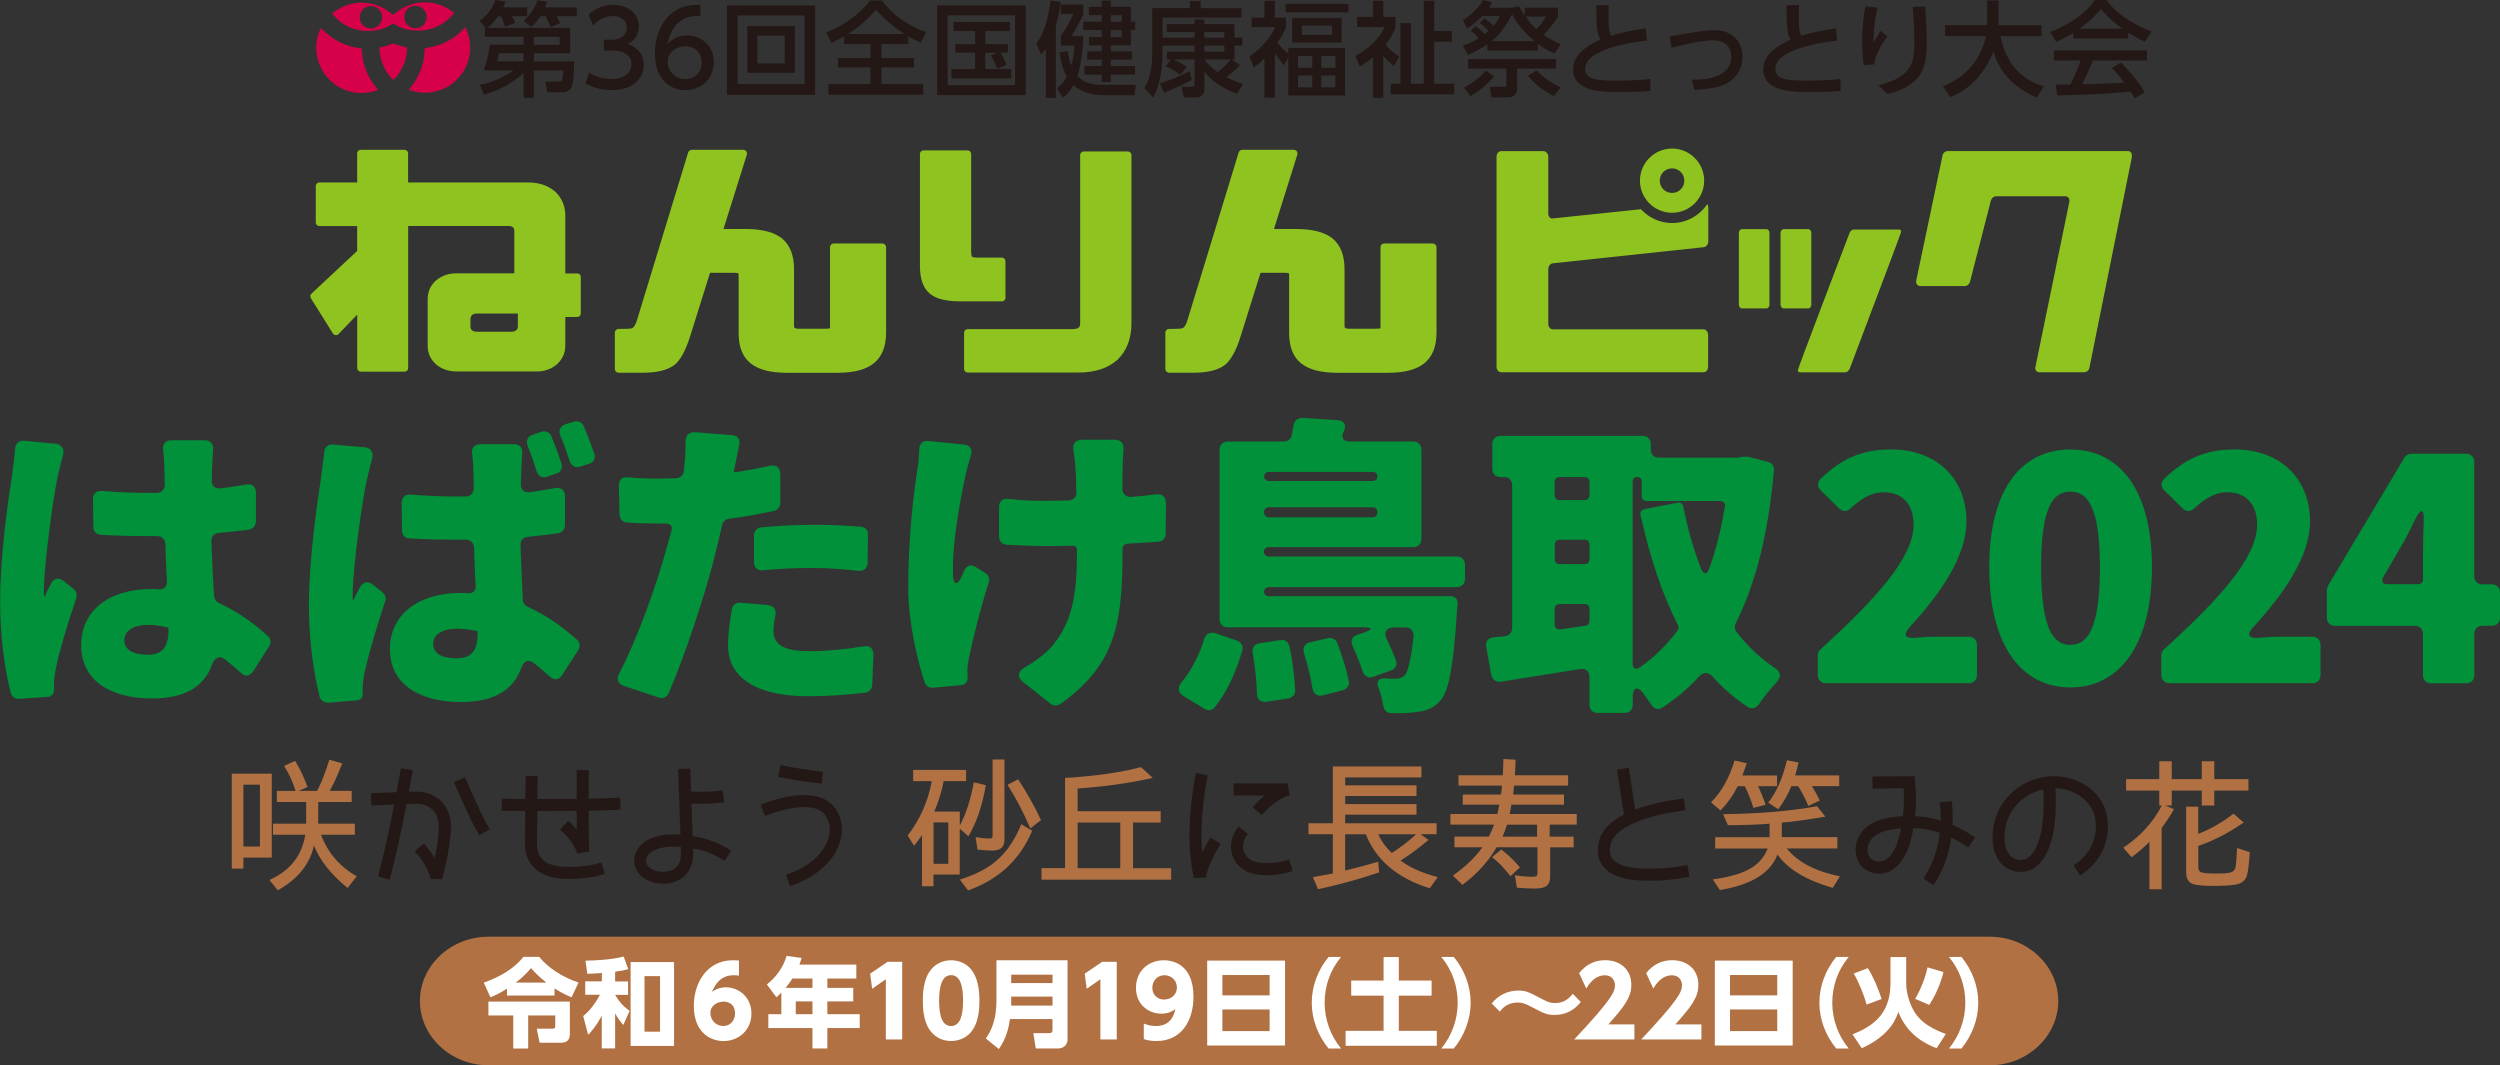 <?xml version="1.0" encoding="UTF-8"?><svg id="_レイヤー_2" xmlns="http://www.w3.org/2000/svg" viewBox="0 0 374.48 159.57"><rect x="0" y="0" width="374.48" height="159.57" fill="#333333" stroke="none"/><defs><style>.cls-1{fill:#231815;}.cls-1,.cls-2,.cls-3,.cls-4,.cls-5,.cls-6{stroke-width:0px;}.cls-2{fill:#d7004a;}.cls-3{fill:#b17143;}.cls-4{fill:#8fc31f;}.cls-5{fill:#fff;}.cls-6{fill:#00913a;}</style></defs><g id="_レイヤー_1-2"><path class="cls-3" d="M308.31,149.94c0,5.29-4.62,9.63-10.27,9.63H73.17c-5.65,0-10.27-4.33-10.27-9.63s4.62-9.63,10.27-9.63h224.87c5.65,0,10.27,4.33,10.27,9.63Z"/><path class="cls-5" d="M75.93,148.1c-1.14.74-1.88,1.04-2.47,1.29l-1-2.2c3.89-1.37,5.35-3.15,5.95-3.86h2.36c1.33,1.66,3.49,3.04,5.89,3.85l-1.04,2.2c-.45-.17-1.3-.52-2.56-1.32v1.06h-7.12v-1.01ZM73.15,150.03h12.21v4.8c0,1.09-.56,1.36-1.4,1.36h-3.13l-.43-2.1h2.36c.41,0,.41-.22.41-.4v-1.58h-4.05v4.95h-2.24v-4.95h-3.72v-2.08ZM81.85,147.19c-1.34-1.07-1.98-1.79-2.31-2.18-.36.43-1.01,1.23-2.3,2.18h4.61Z"/><path class="cls-5" d="M92.14,147.02h1.94v2h-1.94c.9,1.53,1.77,2.11,2.17,2.4l-.94,2.11c-.33-.38-.78-.88-1.23-1.74v5.25h-2v-4.91c-.77,1.51-1.58,2.39-2.04,2.88l-.74-2.81c.46-.39,1.46-1.23,2.51-3.2h-2.21v-2h2.49v-1.26c-.74.07-1.22.09-2.17.13l-.29-1.97c1.81-.03,4-.17,5.73-.62l.69,1.9c-.68.17-1.11.26-1.97.38v1.45ZM100.97,156.67h-6.51v-12.56h6.51v12.56ZM98.87,146.22h-2.33v8.32h2.33v-8.32Z"/><path class="cls-5" d="M110.7,146.14c-.26-.03-.43-.06-.72-.06-.97,0-2.4.22-3.33,2.49.33-.22.99-.68,2.08-.68,1.82,0,3.83,1.37,3.83,3.94,0,2.4-1.85,4.11-4.17,4.11-2.19,0-4.47-1.49-4.46-5.28,0-3.52,2.05-6.82,5.82-6.82.26,0,.62.01.94.04v2.26ZM108.35,150.04c-.91,0-1.94.59-1.94,1.69,0,.95.71,1.95,1.94,1.95s1.75-1.03,1.75-1.87c0-1.65-1.32-1.78-1.75-1.78Z"/><path class="cls-5" d="M128.27,144.5v2.08h-4.34v1.39h3.88v2.03h-3.88v1.92h4.85v2.08h-4.85v3.05h-2.23v-3.05h-6.61v-2.08h1.95v-3.23c-.25.25-.46.43-.75.68l-1.42-1.91c1.4-1.09,2.49-2.62,2.95-4.27l2.26.3c-.1.35-.15.49-.33,1h8.52ZM118.69,146.58c-.07.12-.41.65-1,1.39h4.01v-1.39h-3.01ZM121.7,150h-2.5v1.92h2.5v-1.92Z"/><path class="cls-5" d="M132.97,144.07h2.17v11.63h-2.45v-9.02l-2.05,1.43-.3-2.26,2.63-1.79Z"/><path class="cls-5" d="M139.17,154.14c-.9-1.39-.94-3.4-.94-4.25,0-2.05.38-3.39.97-4.3.75-1.19,2-1.75,3.27-1.75s2.52.55,3.28,1.76c.87,1.36.96,3.27.96,4.28,0,1.69-.25,3.18-.94,4.27-.97,1.52-2.43,1.78-3.3,1.78s-2.33-.26-3.3-1.8ZM144.26,149.88c0-2.36-.51-3.81-1.79-3.81-1.38,0-1.8,1.66-1.8,3.81,0,2.36.49,3.81,1.8,3.81,1.37,0,1.79-1.64,1.79-3.81Z"/><path class="cls-5" d="M159.91,155.63c0,1.19-.97,1.42-1.37,1.42h-3.39l-.36-2.29h2.43c.32,0,.43-.2.43-.43v-1.68h-6.37c-.14,1.06-.48,2.82-1.66,4.49l-1.95-1.58c.93-1.32,1.59-3.04,1.59-5.66v-6.06h10.65v11.79ZM151.47,146v1.26h6.19v-1.26h-6.19ZM151.47,149.28v1.35h6.19v-1.35h-6.19Z"/><path class="cls-5" d="M165.11,144.07h2.17v11.63h-2.45v-9.02l-2.05,1.43-.3-2.26,2.63-1.79Z"/><path class="cls-5" d="M171.34,153.33c.9.36,1.59.36,1.79.36,2.27,0,2.76-1.72,2.92-2.53-.46.32-1.01.68-2.1.68-1.91,0-3.79-1.37-3.79-3.85s1.79-4.15,4.2-4.15c1.11,0,4.41.46,4.41,5.43,0,3.75-1.87,6.67-5.56,6.67-.97,0-1.61-.2-1.88-.29v-2.32ZM174.39,149.72c.96,0,1.9-.67,1.9-1.79s-.87-1.85-1.87-1.85c-1.06,0-1.81.84-1.81,1.9,0,1,.74,1.75,1.78,1.75Z"/><path class="cls-5" d="M192.49,143.89v12.72h-11.66v-12.72h11.66ZM183.1,149.1h7.08v-3.05h-7.08v3.05ZM183.1,151.21v3.24h7.08v-3.24h-7.08Z"/><path class="cls-5" d="M199.01,157.06c-1.59-1.94-2.52-4.36-2.52-6.86s.93-4.92,2.52-6.86h1.87c-1.62,1.97-2.45,4.3-2.46,6.86,0,2.5.88,4.93,2.46,6.86h-1.87Z"/><path class="cls-5" d="M207.24,143.36h2.29v3.52h4.91v2.26h-4.91v5.27h5.69v2.24h-13.66v-2.24h5.69v-5.27h-4.85v-2.26h4.85v-3.52Z"/><path class="cls-5" d="M215.9,157.06c1.58-1.93,2.45-4.36,2.45-6.86s-.82-4.89-2.45-6.86h1.87c1.59,1.94,2.52,4.36,2.52,6.86s-.94,4.92-2.52,6.86h-1.87Z"/><path class="cls-5" d="M236.79,150.09c-1.14,1.48-2.65,1.94-3.93,1.94-1.1,0-1.58-.22-3.21-1.08-1.24-.67-1.69-.78-2.32-.78-1.65,0-2.4,1.01-2.66,1.37l-1.22-1.22c.94-1.22,2.39-1.94,3.94-1.94,1.13,0,1.53.17,3.44,1.19,1.07.56,1.45.68,2.08.68,1.16,0,1.95-.46,2.68-1.39l1.2,1.23Z"/><path class="cls-5" d="M244.82,153.46v2.24h-9.02c5.56-5.92,6.11-7.13,6.11-8.1,0-.71-.43-1.51-1.49-1.51-1.59,0-2.45,1.39-2.81,1.98l-1.07-2.3c1-1.27,2.3-1.94,3.91-1.94,2.07,0,3.91,1.24,3.91,3.7,0,1.9-1.06,3.23-3.44,5.92h3.91Z"/><path class="cls-5" d="M254.86,153.46v2.24h-9.02c5.56-5.92,6.11-7.13,6.11-8.1,0-.71-.43-1.51-1.49-1.51-1.59,0-2.45,1.39-2.81,1.98l-1.07-2.3c1-1.27,2.3-1.94,3.91-1.94,2.07,0,3.91,1.24,3.91,3.7,0,1.9-1.06,3.23-3.44,5.92h3.91Z"/><path class="cls-5" d="M268.53,143.89v12.72h-11.66v-12.72h11.66ZM259.14,149.1h7.08v-3.05h-7.08v3.05ZM259.14,151.21v3.24h7.08v-3.24h-7.08Z"/><path class="cls-5" d="M275.05,157.06c-1.59-1.94-2.52-4.36-2.52-6.86s.93-4.92,2.52-6.86h1.87c-1.62,1.97-2.45,4.3-2.46,6.86,0,2.5.88,4.93,2.46,6.86h-1.87Z"/><path class="cls-5" d="M283.17,143.36h2.36v3.86c0,1.33.36,2.46.69,3.27.91,2.23,2.52,3.36,5.24,4.4l-1.37,2.13c-1.78-.69-4.41-2.05-5.73-5.44-.32.93-1.2,3.49-5.48,5.44l-1.39-2.08c2.65-1.07,5.69-2.74,5.69-7.63v-3.95ZM279.6,150.48c-.39-1.49-1.27-3.56-1.93-4.65l2.11-.81c.81,1.23,1.64,3.24,2.07,4.62l-2.26.84ZM286.88,149.62c.84-1.43,1.52-3.17,1.85-4.72l2.39.71c-.16.62-.68,2.68-2.13,4.92l-2.11-.91Z"/><path class="cls-5" d="M291.94,157.06c1.58-1.93,2.45-4.36,2.45-6.86s-.82-4.89-2.45-6.86h1.87c1.59,1.94,2.52,4.36,2.52,6.86s-.94,4.92-2.52,6.86h-1.87Z"/><path class="cls-6" d="M3.55,66.02l4.72.44c.97.1,1.41.78,1.17,1.75-.34,1.17-.63,2.53-.78,3.06-.53,2.33-2.09,13.03-2.09,17.27v.53c0,.34.15.34.24.1v-.1c.29-.58.53-1.12.83-1.65.39-.83,1.17-.97,1.9-.39l1.46,1.17c.44.34.58.88.44,1.36-1.31,3.84-2.58,8.07-3.06,10.5-.15.68-.29,1.75-.29,2.19v1.07c0,.58-.39,1.07-.97,1.07l-4.28.29c-.53.05-1.02-.29-1.22-.88-.83-3.16-1.6-8.07-1.6-13.71,0-7,1.26-15.61,1.8-18.97.15-1.07.34-2.53.44-3.89.05-.78.58-1.27,1.31-1.22ZM40.32,96.8l-2.38,3.74c-.49.78-1.22.88-1.85.24-.78-.68-1.51-1.31-2.24-1.9-.92-.78-1.65-.44-2.09.68-1.12,3.16-3.89,5.06-8.95,5.06-6.42,0-10.65-2.77-10.65-7.98s4.18-8.41,10.56-8.41c.39,0,.73,0,1.12.05h.1c.63,0,1.07-.44,1.07-1.12-.1-1.75-.19-3.65-.24-5.64-.05-.78-.53-1.22-1.31-1.22h-1.31c-2.34,0-4.72-.05-7.05-.19-.68-.05-1.12-.53-1.12-1.22l-.05-4.13c0-.83.53-1.31,1.36-1.22,2.24.19,4.52.29,6.81.29h1.41c.68,0,1.17-.53,1.17-1.22-.05-1.61-.05-2.82-.1-3.5,0-.39-.05-1.07-.15-1.75-.1-.88.39-1.41,1.22-1.41h5.01c.88,0,1.36.58,1.26,1.41-.05.53-.05,1.12-.1,1.65-.05.63-.05,1.65-.1,2.92-.05.83.49,1.31,1.31,1.22,1.31-.15,2.58-.34,3.84-.58.88-.15,1.46.29,1.46,1.22v4.33c0,.63-.44,1.12-1.02,1.22-1.46.19-2.97.34-4.52.49-.73.05-1.17.53-1.12,1.26.1,3.26.24,5.93.39,8.17.05.49.34.88.73,1.07,3.16,1.46,5.54,3.31,7.34,4.96.44.39.54,1.02.19,1.51ZM25.24,94.18c0-.1-.05-.15-.15-.19-.97-.24-1.9-.39-2.92-.39-2.14,0-3.55.88-3.55,2.29,0,1.6,1.6,2.19,3.55,2.19,2.19,0,3.07-1.22,3.07-3.7v-.19Z"/><path class="cls-6" d="M49.86,66.6l4.72.39c.97.1,1.41.73,1.17,1.7-.34,1.17-.63,2.58-.78,3.11-.58,2.33-2.14,13.03-2.14,17.27v.53c0,.34.15.34.24.1v-.1c.29-.58.53-1.07.83-1.6.44-.83,1.17-1.02,1.94-.44l1.46,1.17c.39.34.58.87.39,1.36-1.31,3.89-2.53,8.12-3.06,10.55-.15.63-.29,1.7-.29,2.19v1.02c0,.63-.34,1.07-.97,1.07l-4.23.34c-.58,0-1.07-.34-1.26-.83v-.1c-.83-3.21-1.61-8.07-1.61-13.67,0-7.05,1.31-15.61,1.8-19.02.15-1.02.34-2.48.49-3.89.05-.73.58-1.22,1.31-1.17ZM84.63,74.33v4.33c0,.63-.44,1.12-1.02,1.22-1.46.19-2.97.39-4.57.54-.68.05-1.12.53-1.07,1.26.1,3.21.24,5.88.34,8.17.05.49.34.88.78,1.07,3.11,1.41,5.5,3.26,7.34,4.91.44.39.49,1.02.19,1.56l-2.43,3.74c-.44.73-1.22.83-1.85.19-.78-.68-1.51-1.31-2.24-1.9-.92-.78-1.65-.44-2.04.68-1.12,3.16-3.94,5.06-8.95,5.06-6.47,0-10.7-2.77-10.7-7.93s4.23-8.41,10.6-8.41c.39,0,.73,0,1.12.05h.1c.63,0,1.02-.39,1.02-1.07-.1-1.8-.19-3.74-.24-5.74-.05-.78-.53-1.22-1.31-1.22h-1.31c-2.33,0-4.67-.05-7.05-.19-.68,0-1.12-.49-1.12-1.22l-.05-4.09c0-.83.53-1.31,1.31-1.26,2.29.19,4.52.29,6.86.29h1.46c.68,0,1.17-.53,1.17-1.22-.05-1.56-.05-2.82-.1-3.5,0-.39-.05-1.02-.15-1.65-.15-.88.34-1.46,1.22-1.46h5.06c.83,0,1.31.53,1.22,1.36-.05.53-.05,1.12-.1,1.65l-.1,2.92c-.05.88.49,1.36,1.36,1.26,1.26-.19,2.58-.39,3.79-.63.87-.15,1.46.34,1.46,1.22ZM71.55,94.71c0-.1-.05-.15-.15-.19-.97-.19-1.94-.34-2.97-.34-2.09,0-3.55.83-3.55,2.24,0,1.65,1.6,2.19,3.55,2.19,2.24,0,3.11-1.22,3.11-3.7v-.19ZM83.32,70.93l-1.41.49c-.68.24-1.31-.1-1.51-.78-.44-1.31-.83-2.63-1.36-3.84-.29-.83,0-1.46.83-1.7l1.22-.44h.1c.58-.15,1.17.1,1.41.68.53,1.31,1.12,2.87,1.51,4.13.19.68-.1,1.26-.78,1.46ZM88.23,69.47l-1.36.44c-.68.19-1.26-.1-1.51-.78-.44-1.26-.88-2.63-1.41-3.84-.34-.83-.05-1.46.78-1.75l1.26-.39c.63-.15,1.22.1,1.46.68.53,1.31,1.12,2.82,1.56,4.09.24.68-.05,1.31-.78,1.56Z"/><path class="cls-6" d="M116.88,70.98v4.38c0,.58-.39,1.07-.97,1.17-2.04.44-4.38.88-6.66,1.17-.53.05-.97.44-1.07.92-.39,1.65-.78,3.36-1.17,4.91-1.56,6.03-4.38,14.59-6.86,20.33-.24.58-.88.83-1.46.63l-5.25-1.75c-.88-.29-1.12-1.02-.73-1.8,2.63-4.91,5.74-13.52,7.29-19.36l.58-2.09c.19-.68-.19-1.07-.87-1.07h-1.17c-1.8,0-3.26-.05-4.57-.15-.68,0-1.12-.49-1.17-1.17l-.1-4.38c-.05-.83.49-1.31,1.31-1.22,1.75.15,2.97.19,4.57.19.92,0,1.8-.05,2.67-.05h.1c.49-.05.97-.44,1.07-.97.05-.29.05-.63.1-.92.15-1.31.19-2.63.19-3.7,0-.83.53-1.36,1.36-1.31l5.59.44c.83.05,1.26.63,1.07,1.46l-.68,3.36-.1.39c-.05.24.05.39.29.34,1.7-.29,3.45-.58,5.11-.97.92-.19,1.51.29,1.51,1.22ZM110.94,90.29l4.09.34c.88.1,1.31.73,1.12,1.56-.19.88-.29,1.7-.29,2.29,0,1.85,1.22,3.06,5.25,3.06,2.63,0,5.35-.24,8.27-.73.92-.15,1.46.34,1.46,1.26l-.19,4.57c-.05.58-.49,1.07-1.07,1.12-2.43.29-5.16.53-8.51.53-8.02,0-12.01-2.92-12.01-7.59,0-1.85.29-3.89.58-5.5.15-.63.68-.97,1.31-.92ZM112.94,84.21v-4.04c0-.63.44-1.12,1.07-1.17,2.43-.24,5.35-.39,7.98-.39,2.19,0,4.57.1,6.95.29.68.05,1.12.53,1.07,1.22l-.05,4.18c-.05.83-.58,1.31-1.41,1.22-1.94-.24-4.28-.44-6.57-.44-2.82,0-5.25.1-7.68.34-.83.1-1.36-.39-1.36-1.22Z"/><path class="cls-6" d="M139.06,66.06l5.35.53c.87.1,1.31.73,1.02,1.61-.29.97-.58,1.99-.73,2.68-.78,3.55-2.14,10.46-1.94,15.32.05,1.41.68,1.51,1.26.19l.44-.97c.34-.73,1.02-.92,1.7-.49l1.46.92c.44.29.68.83.49,1.36-1.31,4.18-2.33,8.32-2.87,10.89-.19.73-.34,1.85-.34,2.29l.05,1.07c.05.63-.39,1.12-1.02,1.17l-4.18.39c-.53.05-1.07-.24-1.22-.78-1.07-3.11-2.48-9.05-2.48-14.15,0-7.49.78-14.01,1.36-17.7.19-.97.24-2.14.29-3.16.05-.78.58-1.27,1.36-1.17ZM174.66,75.31l-.05,4.62c0,.68-.44,1.17-1.12,1.22l-4.62.29c-.44.05-.73.34-.73.78v.78c0,10.65-1.22,16.73-9.34,22.47-.44.29-1.02.29-1.41-.05l-4.14-3.26c-.92-.73-.83-1.56.19-2.14,1.51-.88,3.11-2.04,4.14-3.21,2.67-3.26,3.74-6.76,3.74-13.86v-.63c0-.34-.24-.58-.58-.58-1.46.05-2.87.05-4.18.05-1.6,0-3.7-.1-5.74-.19-.68-.05-1.17-.53-1.17-1.22v-4.43c0-.87.53-1.31,1.41-1.22,1.8.19,3.36.29,5.3.29,1.17,0,2.38-.05,3.7-.05.73-.05,1.22-.53,1.17-1.26-.05-1.8-.1-3.4-.19-4.43l-.24-1.85c-.19-.92.29-1.56,1.26-1.56h4.96c.87,0,1.36.58,1.26,1.41-.05.73-.05,1.36-.1,1.99-.05.78-.05,2.24-.05,3.94,0,.78.53,1.26,1.31,1.22,1.36-.1,2.63-.24,3.79-.39.83-.1,1.41.39,1.41,1.26Z"/><path class="cls-6" d="M180.45,106.19l-3.21-1.95c-.78-.49-.87-1.26-.29-1.99,1.51-1.8,2.72-4.18,3.45-6.57.24-.73.88-1.07,1.65-.83l3.26,1.12c.63.24.97.83.78,1.46-.92,3.11-2.24,6.23-4.18,8.56-.34.44-.97.53-1.46.19ZM218.24,87.95h-28.21c-.39,0-.68.29-.68.68s.29.68.68.68h27.24c.68,0,1.12.44,1.07,1.12-.05.39-.05.78-.1,1.07v.1c-.53,8.22-1.22,11.87-2.43,13.28-1.02,1.17-2.14,1.61-3.45,1.75-.92.15-2.33.24-3.89.19-.73,0-1.17-.44-1.26-1.12-.15-.87-.39-1.85-.73-2.72-.34-.92-.05-1.36.92-1.36.68.05,1.27.05,1.65.05.53,0,.92-.15,1.36-.49,0-.05.05-.1.1-.1.44-.73.88-2.43,1.22-5.79.05-.78-.44-1.31-1.22-1.31h-1.65c-1.22,0-1.65.73-1.12,1.8.53,1.07,1.02,2.19,1.36,3.16.24.63-.05,1.22-.68,1.46l-2.68.97c-.78.29-1.41-.05-1.65-.88-.39-1.17-.92-2.48-1.46-3.7-.39-.78-.1-1.46.68-1.7l1.02-.34c1.36-.49,1.31-.78-.15-.78h-20.28c-.73,0-1.22-.49-1.22-1.22v-25.39c0-.73.49-1.22,1.22-1.22h8.41c.58,0,1.07-.39,1.17-.92l.29-1.51c.1-.68.63-1.12,1.31-1.12l5.2.34c1.07.05,1.46.73,1.02,1.65-.49.92-.15,1.56.92,1.56h9.48c.73,0,1.22.49,1.22,1.22v13.37c0,.73-.49,1.22-1.22,1.22h-21.64c-.44,0-.73.29-.73.68,0,.44.29.73.73.73h28.16c.73,0,1.22.49,1.22,1.22v2.14c0,.73-.49,1.22-1.22,1.22ZM188.67,96.36l3.16-.49c.63-.1,1.17.29,1.31.92.49,2.19.78,4.67.88,6.66,0,.58-.44,1.07-1.02,1.17l-3.26.49c-.92.15-1.46-.34-1.46-1.26-.05-1.85-.29-4.04-.63-6.03-.15-.78.24-1.36,1.02-1.46ZM205.65,70.69h-15.61c-.39,0-.68.29-.68.68s.29.68.68.68h15.61c.39,0,.68-.29.68-.68s-.29-.68-.68-.68ZM190.08,77.49h15.51c.44,0,.73-.29.73-.73v-.05c0-.44-.29-.73-.73-.73h-15.51c-.44,0-.73.29-.73.73v.05c0,.44.29.73.73.73ZM196.21,96.22l2.72-.63c.58-.15,1.12.15,1.36.68.73,1.9,1.41,4.04,1.75,5.74.15.63-.24,1.17-.83,1.36l-3.01.78c-.83.24-1.46-.19-1.61-1.07-.24-1.6-.73-3.5-1.26-5.25-.24-.78.1-1.46.88-1.6Z"/><path class="cls-6" d="M261.78,68.4l3.02.78c.63.15.97.68.92,1.27-.83,9.43-2.72,16.97-5.74,22.96-.19.39-.15.92.15,1.26,1.65,2.14,3.55,3.94,5.74,5.4.92.58.97,1.36.24,2.14-.92.97-1.9,2.19-2.63,3.26-.44.63-1.12.83-1.75.39-1.95-1.31-3.7-2.82-5.25-4.57-.58-.63-1.36-.63-1.94,0-1.6,1.8-3.45,3.31-5.45,4.67-.63.44-1.26.29-1.7-.34-.39-.58-.83-1.17-1.26-1.8-.88-1.12-1.56-.83-1.56.58v1.17c0,.73-.49,1.22-1.22,1.22h-4.04c-.73,0-1.22-.49-1.22-1.22v-4.13c0-.88-.58-1.36-1.41-1.22-4.14.68-8.32,1.31-11.87,1.9-.68.1-1.26-.29-1.41-.97l-.78-4.28c-.15-.73.29-1.31,1.07-1.41l1.75-.15c.63-.1,1.07-.58,1.07-1.22v-21.4c0-.73-.49-1.22-1.22-1.22h-.53c-.73,0-1.22-.49-1.22-1.22v-3.74c0-.73.49-1.22,1.22-1.22h21.3c.73,0,1.22.49,1.22,1.22v.83c0,.73.49,1.22,1.22,1.22h11.82l.83-.15h.63ZM237.36,71.46h-3.75c-.44,0-.73.29-.73.73v1.99c0,.44.29.73.73.73h3.75c.44,0,.73-.29.73-.73v-1.99c0-.44-.29-.73-.73-.73ZM232.89,81.58v2.19c0,.44.29.73.73.73h3.75c.44,0,.73-.29.73-.73v-2.19c0-.44-.29-.73-.73-.73h-3.75c-.44,0-.73.29-.73.73ZM233.72,94.27l3.74-.53c.39-.05.63-.34.63-.73v-1.8c0-.44-.29-.73-.73-.73h-3.75c-.44,0-.73.29-.73.73v2.33c0,.49.34.78.83.73ZM244.56,72.14v27.24c0,.73.44,1.02,1.07.58,2.14-1.46,3.99-3.31,5.64-5.5.19-.24.19-.53.1-.78-2.48-4.82-4.23-10.31-5.64-16.54-.1-.44.15-.78.58-.87l4.96-.97c.44-.1.78.15.88.58.63,3.26,1.51,6.37,2.63,9.24.39,1.02.92,1.02,1.26,0,1.02-2.82,1.8-5.93,2.33-9.24.1-.49-.19-.83-.73-.83h-10.99c-.44,0-.73-.29-.73-.73v-2.19c0-.39-.29-.68-.68-.68s-.68.29-.68.68Z"/><path class="cls-6" d="M272.29,101.13v-2.97c0-.34.15-.68.39-.88,8.41-7.64,13.96-13.81,13.96-18.68,0-3.16-1.75-4.86-4.48-4.86-1.94,0-3.5,1.07-4.91,2.38-.53.54-1.22.58-1.75.05l-2.77-2.72c-.53-.49-.53-1.17-.05-1.7,3.11-2.97,6.08-4.43,10.6-4.43,6.66,0,11.28,4.23,11.28,10.8,0,5.2-3.94,10.85-8.41,15.71-1.17,1.26-.83,1.85.83,1.7,1.02-.1,2.04-.15,2.82-.15h5.11c.73,0,1.22.49,1.22,1.22v4.52c0,.73-.49,1.22-1.22,1.22h-21.4c-.73,0-1.22-.49-1.22-1.22Z"/><path class="cls-6" d="M297.97,84.98c0-11.82,4.91-17.65,12.16-17.65s12.21,5.88,12.21,17.65-4.96,17.99-12.21,17.99-12.16-6.18-12.16-17.99ZM314.55,84.98c0-9.39-1.99-11.33-4.43-11.33s-4.38,1.95-4.38,11.33,1.9,11.62,4.38,11.62,4.43-2.19,4.43-11.62Z"/><path class="cls-6" d="M323.75,101.13v-2.97c0-.34.15-.68.39-.88,8.41-7.64,13.96-13.81,13.96-18.68,0-3.16-1.75-4.86-4.48-4.86-1.94,0-3.5,1.07-4.91,2.38-.53.54-1.22.58-1.75.05l-2.77-2.72c-.53-.49-.53-1.17-.05-1.7,3.11-2.97,6.08-4.43,10.6-4.43,6.66,0,11.28,4.23,11.28,10.8,0,5.2-3.94,10.85-8.41,15.71-1.17,1.26-.83,1.85.83,1.7,1.02-.1,2.04-.15,2.82-.15h5.11c.73,0,1.22.49,1.22,1.22v4.52c0,.73-.49,1.22-1.22,1.22h-21.4c-.73,0-1.22-.49-1.22-1.22Z"/><path class="cls-6" d="M374.48,88.73v3.79c0,.73-.49,1.22-1.22,1.22h-1.41c-.73,0-1.22.49-1.22,1.22v6.18c0,.73-.49,1.22-1.22,1.22h-5.25c-.73,0-1.22-.49-1.22-1.22v-6.18c0-.73-.49-1.22-1.22-1.22h-11.96c-.73,0-1.22-.49-1.22-1.22v-4.13c0-.19.05-.39.19-.58v-.1l11.43-19.16c.19-.34.63-.58,1.02-.58h8.22c.73,0,1.22.49,1.22,1.22v17.12c0,.73.49,1.22,1.22,1.22h1.41c.73,0,1.22.49,1.22,1.22ZM357.65,87.51h4.57c.44,0,.73-.29.73-.73v-4.33c0-1.22.05-2.82.1-4.33.1-1.95-.39-2.09-1.26-.34l-1.46,2.92-3.31,5.69c-.39.68-.15,1.12.63,1.12Z"/><path class="cls-1" d="M78.42,5.51h-5.79v-1.35h.14l-.96-1.04c1.59-1.01,2.18-2.56,2.4-3.13l1.49.25c-.11.34-.17.56-.32.87h3.58v1.32h-2.29c.17.26.4.67.53.98l-1.53.62c-.09-.29-.34-1.02-.62-1.59h-.42c-.77,1.1-1.32,1.49-1.64,1.73h12.43v3.81h-5.45v1.22h6.04c-.06,2.63-.19,3.67-.51,4.06-.4.51-.98.57-1.27.57h-2.25l-.29-1.61h1.92c.57,0,.65,0,.79-1.67h-4.43v4.1h-1.53v-3.72c-1.19,1.13-3.7,2.76-5.96,3.22l-.6-1.47c1.75-.28,3.5-1.08,5.06-2.14h-4.48c.51-1.39.64-2.15.91-3.84h5.06v-1.19ZM78.42,7.97h-3.68c-.05.26-.14.81-.25,1.22h3.93v-1.22ZM80.95,2.43c-.56.87-.94,1.24-1.35,1.61l-1.19-.91c1.07-.93,1.75-2,2.09-3.1l1.41.23c-.08.32-.14.53-.26.85h4.75v1.32h-3.03c.05.08.36.59.54,1.01l-1.42.65c-.5-1.15-.56-1.27-.76-1.66h-.77ZM79.95,6.71h3.89v-1.19h-3.89v1.19Z"/><path class="cls-1" d="M88.22,10.85c.99.67,2.18.98,3.38.98,2.2,0,2.99-1.21,2.99-2.26s-.9-2.01-2.93-2.01h-1.22v-1.61h1.18c1.67,0,2.27-1.01,2.27-1.83,0-1.18-1.04-1.72-2.04-1.72-1.16,0-2.25.56-3.02,1.42l-.66-1.66c1.18-1.04,2.52-1.44,3.7-1.44,2.03,0,3.82,1.19,3.82,3.27,0,1.73-1.22,2.37-1.67,2.6.63.25,2.42.93,2.42,3.14,0,1.66-1.24,3.76-4.83,3.76-1.61,0-2.8-.39-3.9-.98l.53-1.67Z"/><path class="cls-1" d="M104.9,2.43c-.36-.02-.39-.03-.54-.03-2.6,0-3.89,1.81-4.38,4.21.62-.68,1.55-1.32,2.94-1.32,2.06,0,4.01,1.52,4.01,4.01s-1.9,4.2-4.26,4.2c-1.97,0-4.57-1.25-4.57-5.54,0-3.39,1.89-7.23,6.18-7.23.22,0,.36,0,.62.03v1.67ZM102.67,6.94c-1.19,0-2.66.76-2.66,2.31,0,1.28,1.01,2.59,2.62,2.59s2.46-1.18,2.46-2.45c0-2.17-1.75-2.45-2.42-2.45Z"/><path class="cls-1" d="M122.1.81v13.39h-13.21V.81h13.21ZM110.49,2.31v10.28h10.03V2.31h-10.03ZM119.07,3.92v6.98h-7.14V3.92h7.14ZM113.45,5.33v4.17h4.09v-4.17h-4.09Z"/><path class="cls-1" d="M126.43,5.45c-.7.4-1.27.67-1.89.96l-.79-1.56c2.4-.85,5.09-2.77,6.6-4.77h1.73c1.49,1.89,3.65,3.73,6.69,4.72l-.87,1.58c-.48-.2-.96-.4-1.86-.93v1.16h-4.01v2.09h4.89v1.39h-4.89v2.51h6.27v1.58h-14.21v-1.58h6.29v-2.51h-4.86v-1.39h4.86v-2.09h-3.95v-1.16ZM135.48,5.09c-1.3-.84-2.82-1.98-4.27-3.65-.77.91-2.14,2.4-4.18,3.65h8.45Z"/><path class="cls-1" d="M153.64.81v13.44h-13.27V.81h13.27ZM152.05,2.29h-10.1v10.47h10.1V2.29ZM149.36,10.3c-.06-.19-.47-1.29-.98-2.01l.99-.39h-1.78v2.45h3.9v1.39h-8.98v-1.39h3.55v-2.45h-2.96v-1.28h2.96v-1.97h-3.23v-1.35h8.44v1.35h-3.67v1.97h3.36v1.28h-1.1c.09.14.56.84.9,1.84l-1.39.56Z"/><path class="cls-1" d="M156.67,7.25c-.32.5-.45.62-.73.91l-.7-1.63c1.21-1.52,1.87-4.29,2.11-6.44l1.56.22c-.09.67-.25,1.76-.76,3.5v10.84h-1.49v-7.4ZM159.96,7.66c.06.54.16,1.22.51,2.15.39-1.32.43-2.31.45-2.99h-2.01v-1.44c.79-1.05,1.35-2.06,1.84-3.3h-1.84V.67h3.36v1.47c-.43,1.02-1.44,2.76-1.77,3.28h1.77c-.09,3.5-.76,5.62-.88,5.96,1.22,1.33,2.94,1.33,4.06,1.33h4.69l-.2,1.55h-4.43c-1.73,0-3.52-.36-4.72-1.52-.54,1.01-1.1,1.5-1.57,1.91l-.87-1.44c.46-.37.87-.7,1.45-1.73-.81-1.42-1.01-2.91-1.1-3.65l1.25-.16ZM165.03.09h1.35v.93h3.02v2.24h.64v1.24h-.64v2.29h-3.02v.9h3.17v1.25h-3.17v.96h3.65v1.28h-3.65v1.1h-1.35v-1.1h-2.6v-1.28h2.6v-.96h-2.18v-1.25h2.18v-.9h-1.92v-1.25h1.92v-1.04h-2.76v-1.24h2.76v-.99h-1.92v-1.25h1.92V.09ZM166.38,2.28v.99h1.64v-.99h-1.64ZM166.38,4.51v1.04h1.64v-1.04h-1.64Z"/><path class="cls-1" d="M175.4,8.92h-.61v-1.18h4.14v-.9h-4.78v.79c0,4.23-.95,6.07-1.41,6.97l-1.33-1.38c.56-.96,1.19-2.29,1.19-5.51V1.22h5.64V.16h1.61v1.07h6.13v1.41h-11.83v3h4.78v-.84h-4.14v-1.18h4.14v-.7h1.47v.7h4.51v2.01h1.19v1.21h-1.19v2.07h-.42l1.27.82c-.62.67-1.32,1.28-2.04,1.84,1.09.53,1.87.82,2.49,1.02l-.91,1.47c-2.32-.88-3.66-1.83-4.89-3.3v2.65c0,.73-.53,1.18-1.18,1.18h-1.91l-.31-1.59h1.55c.36,0,.37-.2.37-.4v-3.68h-3.13c.7.31,1.36.68,2,1.11l-1.05,1.18c-.67-.57-1.36-.96-2.14-1.28l.79-1.01ZM173.74,12.51c1.91-.64,3.41-1.3,4.49-1.86l.29,1.33c-1.46.77-2.59,1.3-4.16,1.89l-.62-1.36ZM180.4,5.64h3v-.84h-3v.84ZM180.4,7.74h3v-.9h-3v.9ZM180.4,8.92c.39.48.95,1.16,1.98,1.89.64-.46,1.41-1.18,1.95-1.89h-3.93Z"/><path class="cls-1" d="M192.32,9.79c-.56-.71-.87-1.11-1.35-1.81v6.66h-1.57v-5.88c-.8.79-1.14,1.04-1.61,1.35l-.62-1.66c1.89-1.27,3.13-2.88,3.86-4.4h-3.55v-1.39h1.92V.12h1.57v2.52h1.67v1.39c-.22.63-.43,1.11-1.3,2.35.63.74.91,1.07,1.64,1.66v-.87h8.5v7.14h-8.5v-5.64l-.67,1.1ZM201.99,1.86h-9.41V.57h9.41v1.29ZM200.97,6.38h-7.42v-3.7h7.42v3.7ZM196.57,8.39h-2.14v1.77h2.14v-1.77ZM196.57,11.3h-2.14v1.78h2.14v-1.78ZM199.52,3.84h-4.51v1.38h4.51v-1.38ZM200.03,8.39h-2.12v1.77h2.12v-1.77ZM200.03,11.3h-2.12v1.78h2.12v-1.78Z"/><path class="cls-1" d="M208.82,9.88c-.88-.65-1.15-.96-1.61-1.5v6.27h-1.53v-6.09c-.81.67-1.36,1.02-2,1.41l-.66-1.58c2.17-1.15,3.7-2.8,4.37-4.34h-4.12v-1.52h2.41V.12h1.53v2.42h1.83v1.52c-.19.5-.56,1.43-1.49,2.6.84,1.07,1.5,1.46,2.06,1.77l-.79,1.45ZM213.28.12h1.56v4.52h2.62v1.61h-2.62v6.29h2.99v1.58h-9.51v-1.58h1.45V3.47h1.58v9.07h1.92V.12Z"/><path class="cls-1" d="M222.4,2.76c.65.45.93.7,1.33,1.11.48-.56.73-1.04.93-1.46h-2.66c-1.09,1.16-1.78,1.58-2.25,1.86l-.62-1.24c1.13-.67,2.4-1.92,3.03-3.03l1.35.37c-.14.28-.2.4-.48.79h3.47l1.05-.22c.23.42.43.77.85,1.39v-1.18h4.97v1.33c-.28.46-.73,1.22-2.14,2.76,1.04.7,1.87,1.08,2.54,1.38l-.93,1.41c-.57-.26-1.39-.65-2.45-1.44v.99h-7.59v-.96c-.88.62-1.91,1.18-2.91,1.63l-.76-1.46c.88-.26,1.61-.56,2.35-1.05-.09-.11-.47-.54-1.16-1.15l.7-.7c.51.37.91.68,1.38,1.21.23-.19.25-.2.56-.47-.46-.5-.87-.87-1.32-1.22l.74-.67ZM223.81,11.43c-1.27,1.56-2.68,2.46-3.56,2.97l-.96-1.25c1.36-.77,2.21-1.41,3.28-2.56l1.24.84ZM233.07,10.28h-5.82v2.9c0,1.33-1.02,1.41-1.35,1.41h-2.48l-.28-1.59h2.08c.12,0,.42,0,.42-.34v-2.37h-5.73v-1.44h13.16v1.44ZM226.48,2.18c-.57,1.12-1.55,2.79-3.04,3.98h6.43c-1.39-1.16-2.54-2.41-3.39-4.04v.06ZM228.52,2.49c.74,1.07,1.33,1.61,1.63,1.89.54-.59,1.04-1.21,1.45-1.89h-3.08ZM232.76,14.39c-.45-.23-2.42-1.22-3.9-3.03l1.3-.81c.53.53,1.56,1.55,3.61,2.54l-1.01,1.3Z"/><path class="cls-1" d="M246.73,6.09c-.65.06-9.28.93-9.28,4.21,0,1.61,1.77,1.78,4.72,1.78,2.54,0,4.18-.15,5.03-.25l.02,1.8c-.93.06-2.25.16-4.48.16-2.66,0-7.11,0-7.11-3.42,0-2.6,3.04-3.95,4.1-4.43-.56-.98-.57-1.97-.62-5.16h1.87c-.02.5-.03.93-.03,1.7,0,1.61.08,2.26.37,2.87,1.53-.47,2.83-.73,5.19-1.1l.2,1.84Z"/><path class="cls-1" d="M253.37,11.94c1.62,0,5.95-.08,5.95-3.45,0-1.58-1.13-2.46-2.68-2.46-1.66,0-5.17.85-6.25,1.11l-.28-1.7c.62-.09,3.31-.57,3.86-.65.94-.16,1.95-.28,2.76-.28,2.88,0,4.29,1.87,4.29,4,0,.54-.08,3.36-3.38,4.41-.87.28-2.68.53-3.81.53l-.45-1.5Z"/><path class="cls-1" d="M275.22,6.09c-.65.06-9.28.93-9.28,4.21,0,1.61,1.76,1.78,4.72,1.78,2.54,0,4.18-.15,5.03-.25l.02,1.8c-.93.06-2.25.16-4.48.16-2.66,0-7.11,0-7.11-3.42,0-2.6,3.04-3.95,4.1-4.43-.56-.98-.57-1.97-.62-5.16h1.87c-.02.5-.03.93-.03,1.7,0,1.61.08,2.26.37,2.87,1.53-.47,2.83-.73,5.19-1.1l.2,1.84Z"/><path class="cls-1" d="M281.23,1.13c-.18.84-.57,2.57-.59,5.25.48-.82.79-1.33,1.07-1.76l1,.85c-.46.57-.9,1.27-1.42,2.32-.45.91-.48,1.35-.5,1.86l-1.63.09c-.08-.6-.23-1.87-.23-3.62,0-2.51.32-4.26.5-5.17l1.8.19ZM288.38,1.02c.22,2.83.22,4.77.22,5.2,0,3.65-.4,6.47-5.89,7.88l-1.33-1.32c5.34-1.32,5.37-3.72,5.37-6.78,0-2.17-.17-4.13-.23-4.99h1.86Z"/><path class="cls-1" d="M291.05,12.91c4.6-1.75,6.06-5.64,6.44-7.5h-6.13v-1.64h6.29V.08h1.72v3.7h6.43v1.64h-6.13c.64,3.3,2.48,6.4,6.5,7.5l-1.1,1.7c-4.69-2.09-5.93-5.08-6.46-6.92-1.07,2.82-3.34,5.7-6.47,6.83l-1.09-1.61Z"/><path class="cls-1" d="M310.55,4.94c-1.18.74-1.89,1.05-2.55,1.33l-.91-1.49c2.49-.87,5.39-2.77,6.71-4.77h1.78c1.13,1.76,3.62,3.51,6.69,4.71l-.99,1.55c-.65-.33-1.55-.77-2.49-1.38v.88h-8.22v-.84ZM319.78,14.76c-.18-.34-.28-.51-.64-1.04-2.12.22-5.59.47-10.99.57l-.23-1.61c.32,0,1.73,0,2.21-.01.4-.76,1.18-2.45,1.5-3.61h-3.98v-1.5h13.95v1.5h-8.07c-.52,1.25-1.13,2.57-1.66,3.56,2.89-.06,3.22-.08,6.32-.23-.76-1.01-1.15-1.53-1.83-2.21l1.32-.81c.48.46,2.25,2.21,3.59,4.46l-1.5.93ZM317.91,4.3c-1.67-1.18-2.85-2.52-3.22-2.94-.62.74-1.46,1.69-3.19,2.94h6.41Z"/><path class="cls-2" d="M63.22.37c-1.24.07-2.46.5-3.52,1.23-.19.13-.58.45-.73.59-.04.04-.08.07-.09.07,0,0-.07-.05-.12-.1-.57-.54-1.46-1.08-2.25-1.36-1.44-.51-3.05-.53-4.48-.05-.76.25-1.68.76-2.19,1.2l-.09.08.15.18c.16.2.52.56.74.76.08.07.15.13.16.15.05.04.48.35.59.43.33.21.79.46,1.13.59.12.05.23.1.24.1.01,0,.03.02.03.02,0,0,.02,0,.04.01.16.05.85.24.94.25.02,0,.04,0,.04.01,0,0,.05.01.2.03.06,0,.17.02.23.03.32.06,1.18.06,1.62.01.35-.04.36-.05.49-.07.06-.01.13-.03.17-.03.03,0,.16-.03.28-.06.3-.08.33-.08.44-.13.17-.06.18-.06.27-.1.04-.02.08-.03.1-.02.01,0,.02,0,.02-.01s.01-.02.02-.02.07-.02.13-.05c.06-.03.17-.08.24-.11.08-.03.26-.13.41-.21.15-.08.3-.17.34-.19.04-.02.08-.05.08-.06.01-.03.08-.02.13.03.03.02.06.04.07.04s.06.03.11.06c.08.05.64.35.68.36.01,0,.05.02.22.09.07.03.22.08.33.12.11.04.22.08.24.08.02,0,.04.01.05.02,0,0,.02,0,.02.01,0,0,.03,0,.05,0,.02,0,.11.03.21.05.09.03.18.05.21.05.02,0,.04,0,.04,0,0,0,.03,0,.07.01.04,0,.18.03.32.05.14.02.32.05.4.05.08,0,.21.01.28.02.19.01.65.01.8,0,.19-.02.52-.05.59-.06.03,0,.08-.01.11-.02.04,0,.08-.01.11-.02.42-.09.79-.19.87-.23.04-.02.09-.03.13-.04.03,0,.09-.03.12-.04.03-.02.12-.05.2-.08.19-.08.8-.38.81-.4,0-.01.03-.02.05-.02.02,0,.04,0,.04-.02s.07-.06.17-.12c.15-.09.68-.47.73-.53.01-.01.08-.08.16-.14.28-.24.84-.86.84-.92,0-.03-.32-.27-.57-.44-1.26-.83-2.7-1.23-4.2-1.14h0ZM62.58.91c.11.02.41.14.43.16,0,0,.03.02.06.03.03,0,.11.06.18.12.46.37.67.84.65,1.42-.02.45-.19.81-.51,1.13-.45.44-1.11.58-1.71.37-.66-.23-1.12-.86-1.13-1.56,0-.11,0-.25.01-.3.09-.55.49-1.06,1-1.28.08-.03.14-.05.14-.05s.01,0,.03-.01c.01-.01.06-.03.1-.03.04,0,.11-.02.16-.03.11-.02.45,0,.6.02h0ZM55.73.91c.1,0,.49.1.53.14,0,0,.03.02.06.03.16.05.49.33.63.55.21.32.29.56.29.95,0,.39-.09.68-.28.96-.59.83-1.71.98-2.48.33-.28-.23-.46-.53-.55-.9-.05-.19-.05-.24-.04-.45.01-.28.05-.42.16-.65.11-.24.28-.45.48-.6.26-.2.55-.32.86-.35.07,0,.14-.02.14-.02,0,0,.05,0,.09,0,.05,0,.1.01.12.01h0Z"/><path class="cls-2" d="M69.34,4.44c-.19.19-.41.4-.48.47-.44.37-.5.42-.92.72-.17.12-.66.41-.96.57-.53.28-1.22.55-1.81.71-.4.11-1.25.28-1.41.28q-.15,0-.15.26c0,.13,0,.29-.01.35,0,.06-.01.16-.02.23-.08.92-.33,1.89-.73,2.86-.06.15-.42.86-.48.96-.04.06-.13.2-.21.33-.22.35-.52.76-.84,1.13-.09.1-.1.14-.06.14,0,0,.13.04.28.09.15.05.32.1.39.12.21.05.41.1.45.11.02,0,.15.02.29.04.14.02.28.04.32.05.1.02,1.15.02,1.3,0,.06,0,.15-.02.19-.02.17-.02.7-.12.84-.16.08-.02.18-.05.22-.06.25-.07.67-.23.92-.34.08-.04.21-.1.28-.13.07-.03.13-.07.14-.08,0-.01.02-.02.03-.01.01,0,.02,0,.02,0,0-.01.02-.03.05-.03.02,0,.06-.03.08-.05.02-.02.04-.03.04-.02,0,0,.01,0,.03-.01.02-.02.36-.25.5-.34.05-.03.08-.06.12-.09.02-.02.07-.06.12-.09.05-.03.09-.07.1-.09,0-.01.02-.03.03-.03,0,0,.04-.02.08-.06.03-.03.14-.13.25-.23.37-.35.66-.7.95-1.13.1-.14.18-.27.19-.29.06-.09.39-.74.47-.95.26-.63.41-1.27.47-2,0-.08.01-.34.01-.59,0-.73-.11-1.4-.35-2.1-.07-.2-.23-.61-.31-.76l-.06-.12-.35.35Z"/><path class="cls-2" d="M47.98,4.37c-.29.65-.49,1.36-.55,1.9,0,.07-.02.15-.02.18-.02.11-.04.86-.02,1.1.01.21.02.33.07.67.04.28.14.72.26,1.06.18.55.35.9.78,1.62.04.06.3.42.37.5.17.2.23.27.37.41.18.19.37.37.53.51.06.05.13.11.15.13.02.02.05.04.06.04s.03.01.04.03c.01.02.12.09.22.17.11.08.2.15.21.15,0,0,.02.02.03.02.01,0,.06.03.11.06.04.03.11.07.14.09.09.05.16.09.17.1,0,0,.06.03.12.06.06.03.14.07.17.08.03.02.1.05.15.07.06.02.13.05.16.07.08.04.61.23.87.3.32.09.73.17.96.19.07,0,.16.02.2.02.41.07,1.46.01,1.96-.11.26-.06.29-.07.36-.08.08-.02.46-.13.54-.16.03-.01.1-.04.15-.05.05-.01.09-.03.09-.04,0-.01-.14-.18-.18-.22,0,0-.11-.13-.22-.28-.12-.15-.22-.28-.23-.29-.07-.09-.39-.58-.53-.81-.66-1.11-1.1-2.49-1.22-3.77-.03-.4-.04-.46-.04-.62,0-.08,0-.17-.02-.18-.01-.02-.13-.04-.3-.07-1.07-.14-2.03-.44-2.99-.91-.95-.47-1.68-1-2.48-1.78l-.34-.34-.08.19Z"/><path class="cls-2" d="M58.66,6.6c-.48.19-.99.35-1.51.46-.16.03-.29.07-.3.07,0,0,0,.08,0,.17.04.84.16,1.46.41,2.13.09.25.25.62.31.74.3.55.47.82.82,1.26.15.19.52.56.55.54.02-.01.44-.47.55-.6.04-.05.21-.28.3-.42.23-.34.55-.95.72-1.36.28-.73.44-1.5.45-2.25v-.23s-.3-.06-.3-.06c-.59-.13-1.13-.29-1.65-.51-.05-.02-.1-.04-.11-.04-.01,0-.12.04-.24.09h0Z"/><path class="cls-4" d="M264.6,46.2h-3.68c-.25,0-.45-.27-.45-.56v-10.76c0-.29.2-.56.45-.56h3.68c.25,0,.45.27.45.56v10.76c0,.29-.21.56-.45.56ZM270.87,46.2h-3.68c-.25,0-.48-.27-.48-.56v-10.76c0-.29.23-.56.48-.56h3.68c.25,0,.45.27.45.56v10.76c0,.29-.2.56-.45.56ZM277.05,55.26c-.11.29-.41.51-.66.51h-6.77c-.16,0-.32-.11-.32-.32,0-.24,7.16-19.02,7.75-20.56.09-.29.39-.51.66-.51h6.75c.16,0,.32.11.32.32,0,.24-7.16,19.02-7.72,20.56Z"/><path class="cls-4" d="M319.35,23.47l-6.35,31.5c-.03.44-.4.79-.81.79h-6.72c-.34,0-.61-.28-.61-.67l.03-.12,5.09-24.78v-.12c.03-.39-.27-.67-.57-.67h-10.42c-.37,0-.74.36-.81.79l-3.05,11.87c-.07.44-.4.79-.81.79h-6.68c-.34,0-.64-.28-.61-.67v-.12l3.92-18.64c.03-.44.4-.79.78-.79h27.03c.34,0,.61.28.57.67v.16Z"/><path class="cls-4" d="M250.46,33.41c-1.85,0-3.5-.81-4.66-2.07l-13.2,1.38h-.07c-.34.04-.61-.32-.61-.71v-8.54c0-.43-.34-.83-.71-.83h-6.36c-.37,0-.68.4-.68.83v31.46c0,.47.3.83.68.83h30.33c.37,0,.68-.36.68-.83v-4.77c0-.44-.3-.83-.68-.83h-22.58c-.37,0-.68-.36-.68-.79v-8.19c0-.48.3-.87.68-.91l22.58-2.41c.41-.04.71-.44.71-.91v-5.06c0-.18-.06-.35-.16-.48-1.14,1.7-3.08,2.83-5.28,2.83Z"/><path class="cls-4" d="M255.27,27.06c0,2.65-2.16,4.81-4.81,4.81s-4.81-2.16-4.81-4.81,2.16-4.81,4.81-4.81,4.81,2.16,4.81,4.81ZM250.46,25.22c-1.02,0-1.84.82-1.84,1.84s.82,1.84,1.84,1.84,1.84-.82,1.84-1.84-.82-1.84-1.84-1.84Z"/><path class="cls-4" d="M132.16,36.47h-7.27c-.31,0-.56.25-.56.56v11.75c0,.21-.02.33-.03.4-.1.03-.28.06-.58.06h-4.13c-.65,0-.65-.22-.65-.46v-8.48c0-2.04-.6-3.57-1.78-4.57-1.18-.95-3.02-1.43-5.47-1.43h-3.32l3.5-11.13c.05-.17.02-.36-.08-.5-.11-.14-.27-.23-.45-.23h-7.72c-.25,0-.46.16-.54.4l-7.68,25.16c-.2.65-.46,1.07-.75,1.17-.12.05-.56.1-1.99.1-.31,0-.56.25-.56.56v5.44c0,.31.25.56.56.56h3.68c2.05,0,3.61-.38,4.66-1.14.92-.74,1.72-2.2,2.38-4.33l2.98-9.5h3.58c.34,0,.55.04.66.07.02.07.04.2.04.39v8.52c0,2.11.58,3.6,1.78,4.57,1.19.96,2.98,1.43,5.47,1.43h7.54c2.49,0,4.28-.47,5.47-1.43,1.21-.98,1.83-2.51,1.83-4.57v-12.8c0-.31-.25-.56-.56-.56Z"/><path class="cls-4" d="M168.94,22.69h-6.61c-.29,0-.53.24-.53.53v25.2c0,.43-.09.88-1.14.88h-15.72c-.29,0-.53.24-.53.53v5.44c0,.29.24.53.53.53h16.66c2.41,0,4.36-.64,5.78-1.91,0,0,0,0,.01-.01,1.38-1.31,2.09-3.15,2.09-5.46v-25.2c0-.29-.24-.53-.53-.53Z"/><path class="cls-4" d="M150.61,44.59v-5.47c0-.29-.24-.53-.53-.53h-3.39c-.79,0-1.01-.09-.99-.08-.03-.03-.06-.05-.1-.07,0,0-.13-.14-.13-.8v-14.58c0-.3-.24-.53-.53-.53h-6.61c-.29,0-.53.24-.53.53v16.76c0,1.96.48,3.31,1.44,4.13.9.8,2.42,1.19,4.64,1.19h6.21c.29,0,.53-.24.53-.53Z"/><path class="cls-4" d="M214.62,36.47h-7.27c-.31,0-.56.25-.56.56v11.75c0,.21-.02.33-.03.4-.1.03-.28.06-.58.06h-4.13c-.65,0-.65-.22-.65-.46v-8.48c0-2.04-.6-3.57-1.78-4.57-1.18-.95-3.02-1.43-5.47-1.43h-3.32l3.5-11.13c.05-.17.02-.36-.08-.5-.1-.14-.27-.23-.45-.23h-7.72c-.25,0-.46.16-.54.4l-7.68,25.16c-.29.93-.6,1.12-.75,1.17-.12.05-.56.1-1.99.1-.31,0-.56.25-.56.56v5.44c0,.31.25.56.56.56h3.68c2.05,0,3.62-.38,4.66-1.14.92-.74,1.73-2.2,2.38-4.33l2.98-9.5h3.58c.34,0,.55.04.66.07.02.07.04.2.04.39v8.52c0,2.11.58,3.6,1.78,4.57,1.19.96,2.98,1.43,5.47,1.43h7.54c2.49,0,4.28-.47,5.47-1.43,1.21-.98,1.82-2.51,1.82-4.57v-12.8c0-.31-.25-.56-.56-.56Z"/><path class="cls-4" d="M86.47,40.96h-1.79v-8.6c0-1.49-.51-2.72-1.54-3.67-1.06-.9-2.41-1.36-4.02-1.36h-17.99v-4.36c0-.29-.24-.53-.53-.53h-6.57c-.29,0-.53.24-.53.53v4.36h-5.67c-.29,0-.53.24-.53.53v5.47c0,.29.24.53.53.53h5.67v3.73l-6.85,6.4c-.19.17-.22.46-.09.67l3.31,5.29c.09.14.23.23.4.25.17.01.33-.04.44-.16l2.8-2.92v8.02c0,.29.24.53.53.53h6.57c.29,0,.53-.24.53-.53v-21.29h15.01c.74,0,.89.34.89.84v6.25h-8.69c-1.17,0-2.19.36-3.05,1.08-.82.73-1.24,1.68-1.24,2.83v6.92c0,1.12.42,2.06,1.25,2.8.84.71,1.87,1.07,3.04,1.07h12.08c1.16,0,2.14-.35,3.02-1.09.82-.77,1.23-1.7,1.23-2.78v-4.29h1.79c.29,0,.53-.24.53-.53v-5.47c0-.29-.24-.53-.53-.53ZM77.57,48.82c0,.58-.33.87-.98.87h-5.1c-.69,0-1.02-.25-1.02-.83v-.98c0-.58.29-.91.94-.91h6.16v1.85Z"/><path class="cls-3" d="M36.46,128.45v1.66h-1.74v-14.22h5.99v12.57h-4.25ZM38.94,117.54h-2.48v9.26h2.48v-9.26ZM52.06,133c-2.48-2.02-4.14-4.1-5.03-6.35-.62,2.78-2.38,5.01-5.42,6.71l-1.25-1.55c3.14-1.42,4.86-3.65,5.37-6.77h-4.84v-1.66h4.97v-3.25h-4.39v-1.66h2.8c-.45-1.44-.98-2.61-1.72-3.74l1.66-.76c.81,1.34,1.36,2.55,1.85,3.91l-1.32.59h2.76c.64-1.21,1.23-2.72,1.83-4.67l1.93.55c-.64,1.66-1.23,2.99-1.87,4.12h3.29v1.66h-5.01v3.25h5.48v1.66h-5.07c1,2.65,2.72,4.69,5.35,6.24l-1.36,1.72Z"/><path class="cls-1" d="M55.55,118.83s1.89-.09,3.84-.17c.23-1.23.47-2.44.66-3.59l1.78.32c-.19,1.04-.38,2.1-.57,3.21.34,0,.68-.02.98-.02h.17c1.34,0,2.63.45,3.59,1.36.98.93,1.55,2.29,1.55,3.91v.3c-.15,3.18-1.12,6.79-1.32,7.54l-1.74-.04c-.36-1.66-1.46-3.1-2.36-4.16l1.4-1.15c.47.57,1.06,1.32,1.59,2.19.28-1.34.55-2.97.62-4.44v-.23c0-1.21-.4-2.02-.98-2.59-.6-.55-1.42-.87-2.36-.87h-.11c-.42,0-.89.02-1.4.04-.72,3.78-1.55,7.75-2.51,11.32l-1.74-.47c.89-3.35,1.7-7.15,2.4-10.78-1.8.06-3.42.15-3.42.15l-.08-1.8ZM69.66,116.43c.74,1.68,2.19,5.18,3.69,7.79l-1.57.91c-1.59-2.78-3.06-6.33-3.78-7.98l1.66-.72Z"/><path class="cls-1" d="M78.67,121.49c-2.12-.02-3.52-.04-3.52-.04l.02-1.81s1.4.02,3.53.04l.04-3.46,1.8.02-.04,3.44h1.19c1.46,0,3.08,0,4.69-.02v-4.29h1.81v4.27c1.66-.04,3.27-.08,4.69-.17l.08,1.81c-1.46.08-3.1.13-4.78.17.02,2.19.04,4.52.06,6.11l-1.76.3c-.42-1.34-1.44-2.55-2.59-3.59l1.21-1.34c.45.4.89.83,1.3,1.32,0-.91,0-1.85-.02-2.78-1.61.02-3.23.02-4.69.02h-1.21l-.04,4.95v.17c.02,1.04.36,1.74,1,2.29.66.53,1.7.89,3.1.93.21.02.45.02.66.02,1.85,0,3.61-.25,4.86-.66l.55,1.72c-1.51.49-3.4.74-5.41.74-.23,0-.47,0-.72-.02-1.66-.04-3.1-.49-4.16-1.36-1.08-.87-1.68-2.19-1.68-3.67v-.19l.04-4.93Z"/><path class="cls-1" d="M100.94,124.99c.32.02.64.02.98.04l-.34-9.85,1.81-.06.13,3.44c.28.02.72.04,1.3.04.98,0,2.23-.04,3.42-.21l.23,1.78c-1.3.19-2.63.23-3.65.23-.51,0-.94-.02-1.23-.02l.15,4.86c.08.02.19.02.28.04,2.29.4,4.03,1.17,5.52,2.17l-1,1.51c-1.32-.87-2.72-1.51-4.73-1.87l.02.66v.08c.02,1.49-.53,2.72-1.4,3.48-.87.76-1.99,1.06-3.08,1.06h-.42c-1.06-.08-2.02-.45-2.74-1.02-.7-.59-1.21-1.44-1.21-2.42,0-.47.13-.98.36-1.42.83-1.63,2.8-2.53,5.63-2.53ZM100.94,126.8c-2.5.02-3.65.81-4.01,1.53-.11.23-.17.45-.17.62.02.36.17.7.55,1.02.38.32.98.57,1.72.62h.3c.74,0,1.42-.21,1.89-.62.45-.4.78-1.02.78-2.12v-.04l-.02-.96c-.36-.02-.72-.04-1.04-.04Z"/><path class="cls-1" d="M114.59,122.21l-.66-1.68c2.29-.89,4.52-1.44,6.5-1.44,1.8,0,3.46.47,4.52,1.78.76.93,1.15,2.12,1.15,3.38,0,3.23-2.57,6.75-7.77,8.49l-.59-1.7c4.73-1.61,6.56-4.56,6.56-6.79,0-.87-.28-1.63-.76-2.25-.55-.7-1.59-1.1-3.1-1.1-1.63,0-3.69.49-5.84,1.32ZM123.08,117.39c-2.08-.23-4.86-.64-6.54-1.02l.38-1.76c1.57.34,4.33.76,6.35.98l-.19,1.8Z"/><path class="cls-3" d="M141.35,117.03c-.28,1.51-.76,3.01-1.4,4.54h3.82v2.1c.93-1.76,1.61-3.84,2.1-6.48l1.8.42c-.53,3.08-1.36,5.54-2.61,7.66l-1.3-1.15v6.88h-3.93v1.76h-1.72v-7.66c-.3.42-.64.89-1.19,1.59l-.96-1.53c1.87-2.44,3.06-5.12,3.61-8.15h-2.78v-1.68h7.92v1.68h-3.37ZM142.05,123.19h-2.21v6.2h2.21v-6.2ZM143.79,131.76c1.97-.64,3.44-1.34,4.65-2.19,1.91-1.36,3.42-3.33,4.54-6.11l1.64.98c-1.87,4.39-5.03,7.3-9.62,8.94l-1.21-1.61ZM146.42,127.26l-.28-1.87c.95.17,1.59.21,2.12.21.3,0,.42-.11.42-.42v-11.42h1.78v12.04c0,1.08-.62,1.61-1.76,1.61-.72,0-1.46-.06-2.29-.15ZM154.34,124.1c-1.12-2.59-2.21-4.63-3.42-6.54l1.59-.83c1.38,2.14,2.5,4.1,3.42,6.11l-1.59,1.25Z"/><path class="cls-3" d="M156.01,131.76v-1.72h3.53v-13.52c.57-.02.87-.06,1.12-.06,3.97-.3,7.35-.79,10.25-1.55l1.76,1.61c-3.61.81-7.26,1.32-11.25,1.59v3.4h12.44v1.7h-4.14v6.84h5.71v1.72h-19.42ZM167.81,123.21h-6.39v6.84h6.39v-6.84Z"/><path class="cls-1" d="M180.44,118.86c-.23,1.66-.47,3.91-.47,6.28,0,.83.04,1.7.11,2.55.45-.91.91-1.72,1.23-2.23l1.53.93c-.64,1.02-1.95,3.42-2.23,5.07l-1.76.06c-.51-2.08-.68-4.29-.68-6.39,0-4.99.98-9.32.98-9.36l1.76.4s-.04.23-.15.7c-.08.47-.19,1.15-.32,1.97ZM184.39,126.84c0-1.04.38-2.1,1.1-3.04l1.42,1.1c-.51.66-.72,1.34-.72,1.93,0,.74.32,1.38,1.02,1.89.44.32,1.4.59,2.59.57,1.02,0,2.16-.17,3.31-.53l.53,1.72c-1.3.42-2.63.64-3.84.62-1.42,0-2.68-.23-3.63-.91-1.15-.79-1.78-2.04-1.78-3.35ZM189.44,119.15h-4.65v-1.8h8.11l.26,1.76c-1.49.42-3.04,1.7-4.16,2.99l-1.38-1.19c.55-.59,1.15-1.21,1.82-1.76Z"/><path class="cls-3" d="M214.16,133.06c-4.86-1.53-8.02-4.2-9.57-8.09h-3.1v5.43c1.74-.42,3.31-.83,4.95-1.32l.15,1.59c-2.78.96-5.75,1.78-9.15,2.53l-.78-1.81c1.7-.3,2.65-.49,2.99-.55v-5.88h-3.65v-1.64h3.65v-8.51h13.27v1.64h-11.42v1.19h10.68v1.59h-10.68v1.21h10.68v1.59h-10.68v1.29h13.69v1.64h-2.4l1.19.85c-1.59,1.36-2.97,2.33-4.2,3.1,1.45,1.06,3.23,1.85,5.58,2.48l-1.19,1.66ZM206.45,124.97c.45,1,1.12,1.93,2.02,2.8,1.29-.81,2.48-1.72,3.65-2.8h-5.67Z"/><path class="cls-3" d="M232.13,123.53v1.8h3.59v1.59h-3.52v4.29c0,.68-.15,1.15-.47,1.44-.34.3-.96.45-1.85.45-.83,0-1.66-.06-2.67-.13l-.28-1.87c1.12.19,1.93.23,2.63.23.42,0,.59-.08.66-.17.04-.08.08-.23.08-.51v-3.74h-6.12c-1.27,2.19-2.95,4.01-5.12,5.63l-1.44-1.38c1.93-1.36,3.35-2.74,4.44-4.25h-4.2v-1.59h5.16c.25-.47.51-1.08.78-1.8h-6.54v-1.59h7.03c.11-.4.19-.87.3-1.4h-5.48v-1.51h5.71c.02-.13.04-.23.06-.32.02-.25.06-.59.11-1.02h-6.52v-1.55h6.64c.04-.83.09-1.59.09-2.44l1.82.11c-.02,1.02-.06,1.76-.11,2.33h7.98v1.55h-8.09c-.02.3-.08.74-.15,1.34h7.62v1.51h-7.88c-.08.57-.17,1.04-.25,1.4h10.04v1.59h-4.08ZM226.25,131.25c-.96-1.25-1.78-2.12-2.76-2.85l1.38-1.15c1.02.76,1.89,1.59,2.8,2.68l-1.42,1.32ZM230.24,123.53h-4.5c-.23.7-.45,1.32-.68,1.8h5.18v-1.8Z"/><path class="cls-1" d="M242.99,122.17c.08-.04.17-.09.26-.13l-1.04-6.75,1.78-.28.95,6.26c1.87-.72,4.16-1.25,7.28-1.68l.23,1.78c-4.18.59-6.69,1.32-8.62,2.38-.87.47-1.57,1.02-2.02,1.59-.42.59-.66,1.19-.66,1.95,0,.13,0,.26.02.4.11.79.49,1.25,1.3,1.68.81.42,2,.66,3.29.72.53.02,1.02.04,1.48.04,2.08,0,3.65-.23,5.52-.55l.3,1.76c-1.89.34-3.61.59-5.82.59-.51,0-1.02-.02-1.59-.04-1.42-.08-2.82-.32-3.99-.91-1.17-.57-2.12-1.63-2.29-3.08-.02-.21-.02-.42-.02-.62,0-1.15.38-2.21,1.04-3.03.66-.87,1.55-1.53,2.59-2.1Z"/><path class="cls-3" d="M263.34,117.77c.38.76.74,1.63,1.13,2.78l-1.83.47c-.34-1.17-.76-2.21-1.29-3.25h-1.06c-.64,1.32-1.46,2.48-2.57,3.63l-1.42-1.21c1.63-1.66,2.74-3.67,3.52-6.28l1.83.42c-.23.7-.45,1.27-.66,1.83h5.2v1.61h-2.85ZM274.55,133c-3.95-1.13-6.69-2.76-8.3-4.99-1.06,2.78-3.93,4.52-8.62,5.31l-1.06-1.59c2.82-.4,4.69-1.02,5.92-1.81,1.08-.72,1.85-1.66,2.29-2.82h-7.86v-1.7h8.15v-2.02c-1.64.15-3.69.21-6.24.23l-.72-1.66c5.46-.06,10.06-.45,14.08-1.19l1.23,1.57c-2.82.47-4.9.76-6.52.89v2.17h8.32v1.7h-7.58c1.68,2.06,4.27,3.42,7.96,4.18l-1.06,1.72ZM271.41,117.77c.4.64.79,1.32,1.19,2.14l-1.74.81c-.41-1.04-.89-1.97-1.51-2.95h-1.02c-.49,1.21-1.13,2.33-1.97,3.46l-1.49-1c1.21-1.55,2.12-3.55,2.8-6.35l1.74.34c-.19.85-.36,1.47-.51,1.93h6.6v1.61h-4.1Z"/><path class="cls-1" d="M292.47,123.55c1.06.47,2.12,1.04,3.38,1.87l-1,1.51c-.98-.64-1.78-1.1-2.57-1.46-.32,2.44-1.15,4.84-2.65,7.13l-1.51-1c1.44-2.19,2.16-4.46,2.44-6.84-.36-.13-.74-.23-1.15-.34-.76-.21-1.76-.34-2.8-.36-.28,1.61-.7,3.08-1.32,4.18-.89,1.63-2.25,2.63-3.76,2.63h-.02c-.62,0-1.23-.17-1.8-.45-1.17-.62-1.76-1.87-1.76-3.14-.02-1.64,1.02-3.42,3.14-4.27,1.12-.47,2.53-.7,3.95-.76.11-.89.15-1.8.15-2.72,0-.49-.02-.98-.04-1.44l-4.65.02-.02-1.8,6.33-.04.07.83c.08.79.13,1.61.13,2.44,0,.91-.04,1.83-.13,2.72,1.06.04,2.1.19,2.99.42.28.06.55.15.81.23,0-.13.02-.26.02-.36,0-.79-.04-1.57-.13-2.36l1.8-.17c.08.85.13,1.68.13,2.53,0,.34-.02.66-.02,1ZM284.78,124.08c-1.17.09-2.27.3-2.99.59-1.55.66-2.04,1.7-2.04,2.61-.02.72.36,1.32.78,1.53.36.17.68.25.98.25.7,0,1.46-.4,2.21-1.72.42-.74.78-1.91,1.06-3.27Z"/><path class="cls-1" d="M299.29,128.73c-.59-.98-.83-2.12-.83-3.31s.23-2.4.68-3.5c1.32-3.33,4.73-5.65,8.56-5.65h.13c3.89.06,7.16,2.59,7.77,5.9.08.57.15,1.12.15,1.66,0,2.97-1.51,5.63-4.16,7.32l-.98-1.53c2.21-1.44,3.31-3.42,3.33-5.8,0-.42-.04-.87-.13-1.34-.36-2.25-2.85-4.33-5.92-4.42.04.74.06,1.47.06,2.12,0,2.16-.21,3.82-.47,4.95-.34,1.53-.87,2.84-1.64,3.82-.74,1-1.87,1.66-3.14,1.66-.17,0-.34-.02-.51-.04-1.29-.15-2.31-.89-2.91-1.85ZM300.26,125.42c0,.93.19,1.78.55,2.36.36.57.83.91,1.61,1.02.08.02.19.02.28.02.68-.02,1.19-.28,1.72-.96.53-.66,1-1.74,1.29-3.12.21-.96.42-2.51.42-4.54,0-.62-.02-1.25-.06-1.95-2.4.53-4.44,2.21-5.27,4.35-.36.87-.55,1.89-.55,2.82Z"/><path class="cls-3" d="M321.97,126.1c-.76.76-1.61,1.51-2.67,2.31l-1.25-1.42c2.61-1.78,4.48-3.82,5.77-6.33h-.38v-2.23h-4.97v-1.72h4.97v-2.68h1.87v2.68h4.5v-2.68h1.87v2.68h5.12v1.72h-5.12v2.23h-1.87v-2.23h-4.5v2.23h-.98l1.32.55c-.59,1.04-1.19,1.93-1.85,2.82v9.17h-1.83v-7.11ZM334.84,132.51c-.76.13-1.85.19-3.21.19-1.78,0-2.97-.13-3.44-.42-.51-.3-.72-.89-.72-1.66v-9.79h1.81v4.08c1.89-.74,3.63-1.74,5.29-3.04l1.51,1.34c-2.25,1.55-4.46,2.7-6.79,3.5v3.1c0,.51.15.74.38.83.32.13,1.04.21,2.14.21.72,0,1.38,0,2-.09.64-.11.96-.4,1.06-.85.06-.36.15-1.27.23-2.89l1.91.64c-.13,1.72-.26,2.82-.42,3.42-.21.79-.81,1.29-1.74,1.42Z"/></g></svg>